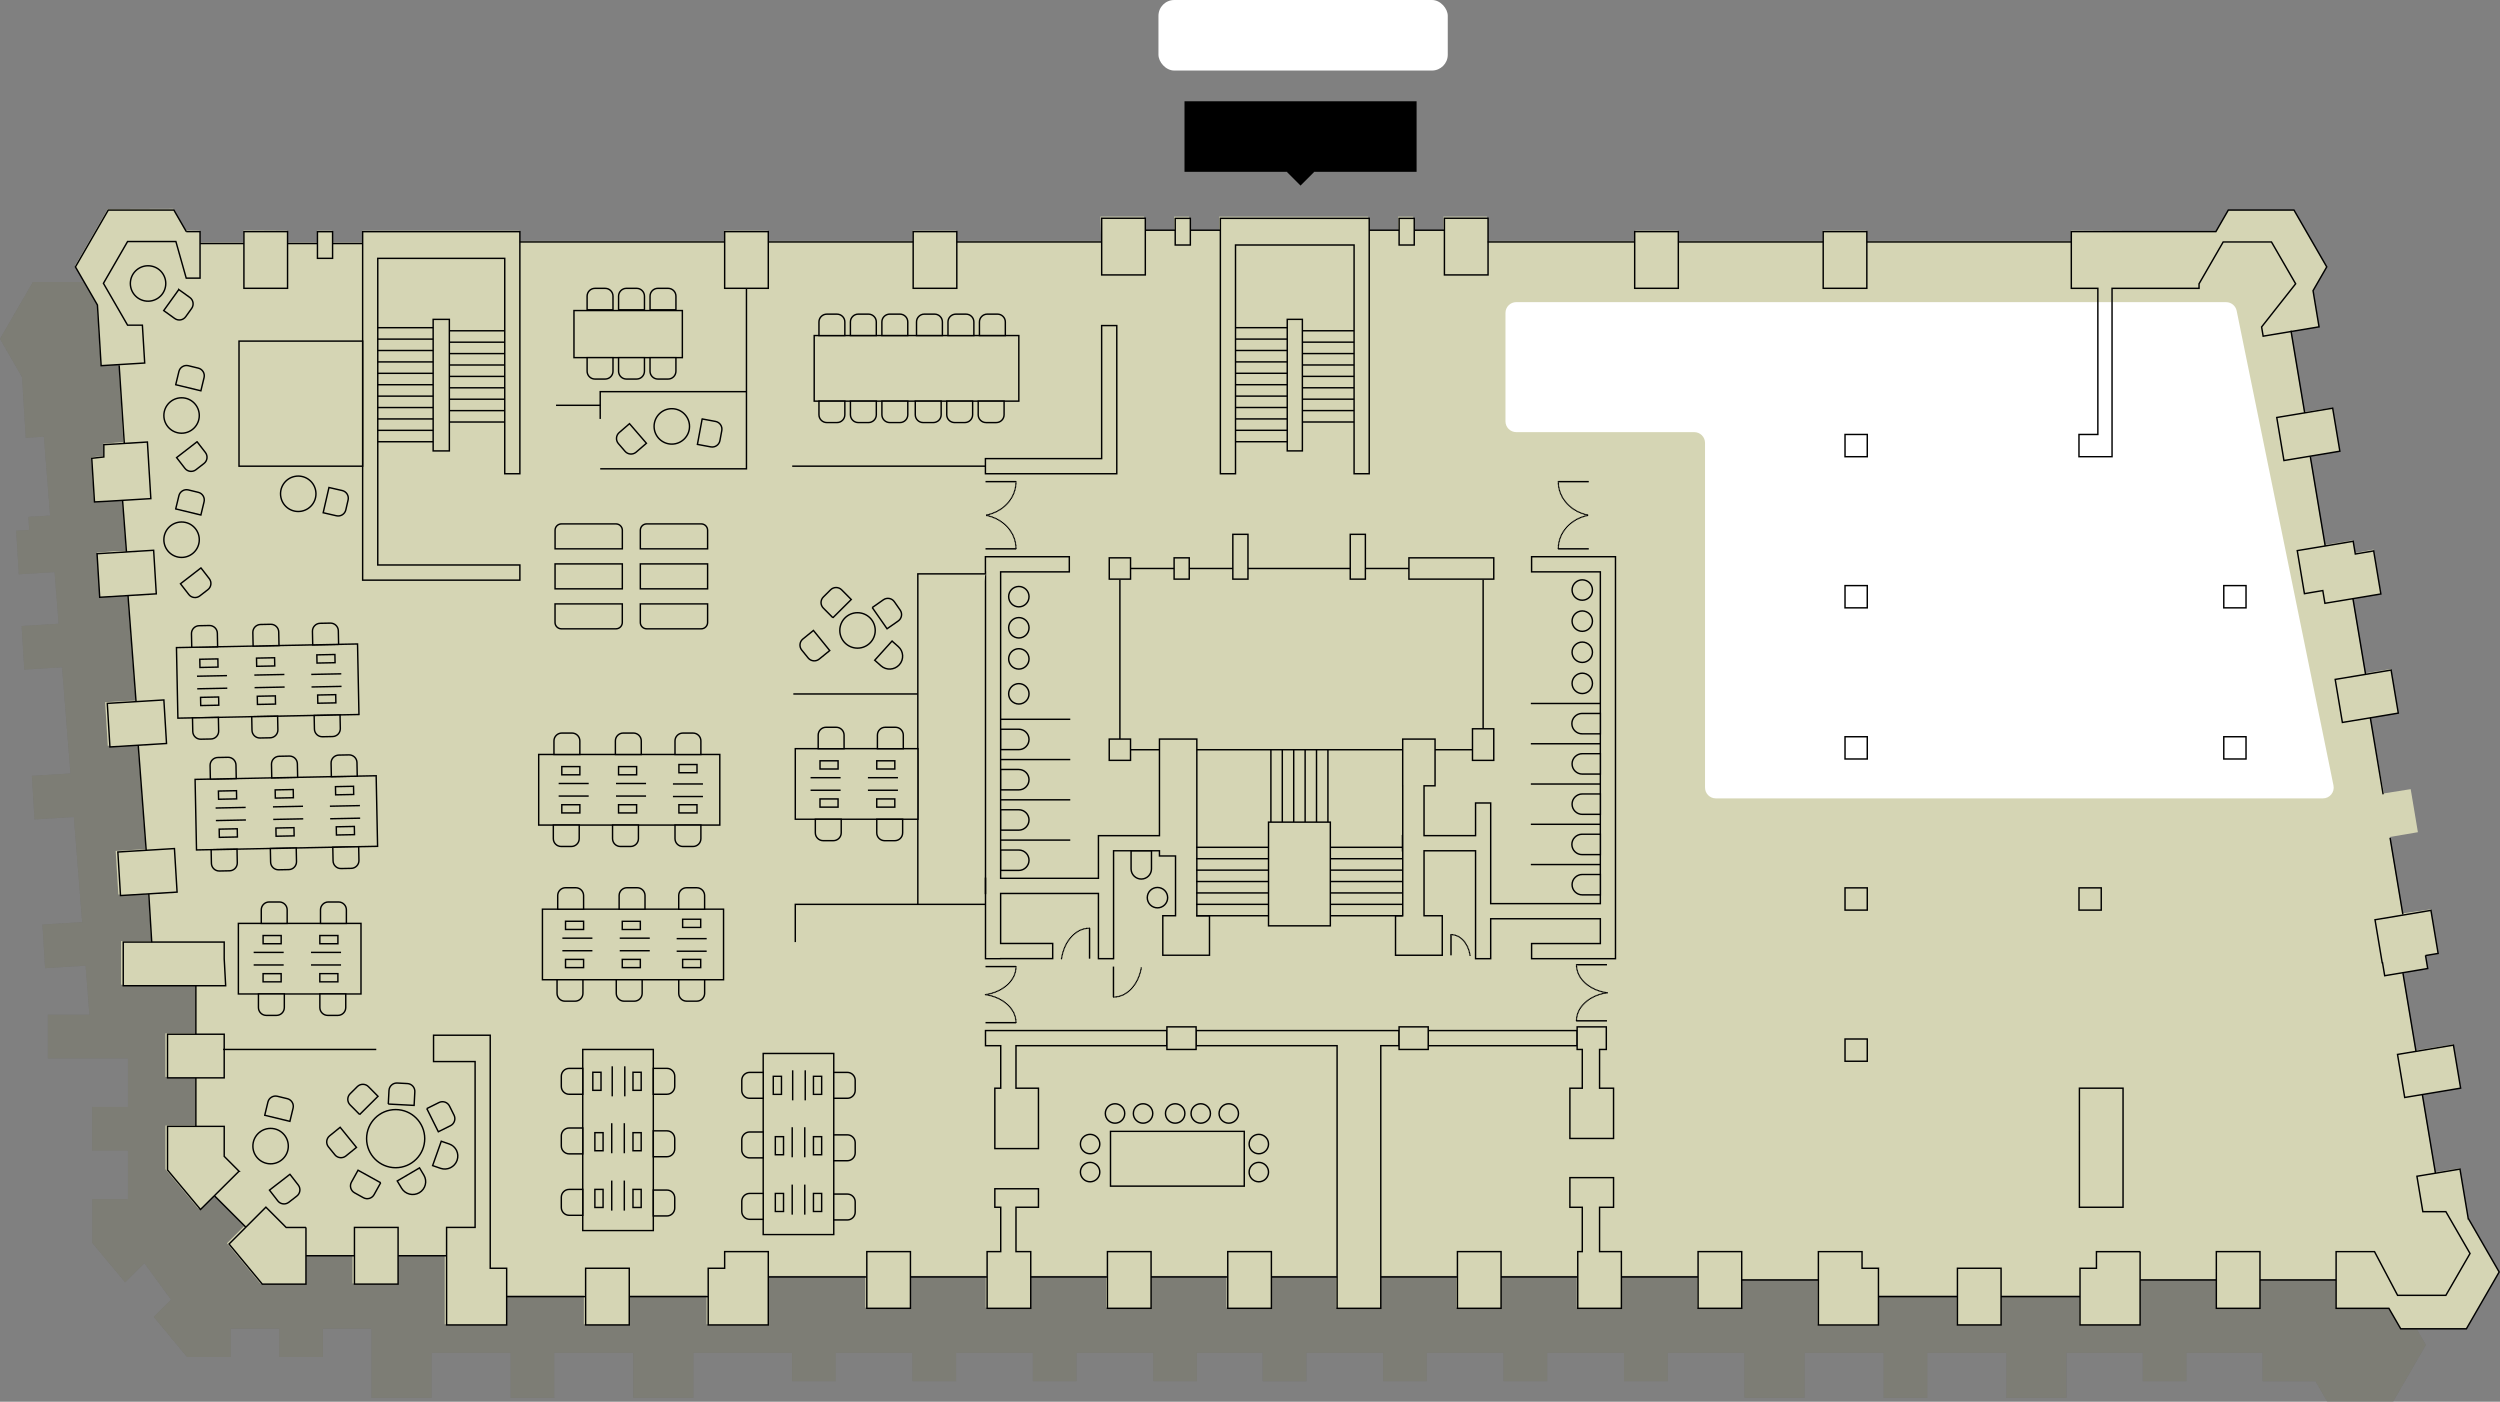 <?xml version="1.0" encoding="UTF-8"?>
<svg xmlns="http://www.w3.org/2000/svg" xmlns:xlink="http://www.w3.org/1999/xlink" id="Layer_2" data-name="Layer 2" viewBox="0 0 1329.74 745.59">
  <rect x="0" y="0" width="1329.74" height="745.59" fill="#808080" stroke="none"/>
  <defs>
    <style>
      .cls-1, .cls-2 {
        fill: none;
      }

      .cls-3, .cls-4 {
        isolation: isolate;
        opacity: .25;
      }

      .cls-5 {
        stroke-dasharray: 0 .77;
        stroke-linecap: round;
      }

      .cls-5, .cls-4, .cls-6, .cls-7 {
        fill: #d5d5b4;
      }

      .cls-5, .cls-6, .cls-2 {
        stroke: #000;
        stroke-miterlimit: 10;
        stroke-width: .77px;
      }

      .cls-8 {
        fill: #fff;
      }
    </style>
    <clipPath id="clippath">
      <rect id="SVGID" class="cls-1" x="629.2" y="53.87" width="124.27" height="45.65"></rect>
    </clipPath>
  </defs>
  <g id="furniture">
    <g>
      <rect class="cls-8" x="616.18" y="0" width="153.88" height="37.52" rx="8.42" ry="8.42"></rect>
      <g>
        <rect x="630.03" y="53.87" width="123.45" height="37.52"></rect>
        <rect x="686.58" y="86.22" width="10.35" height="10.35" transform="translate(267.23 -462.37) rotate(45)"></rect>
      </g>
      <g>
        <polygon class="cls-3" points="1273.81 686.76 1269.44 660.56 1269.77 617.54 1265.94 594.63 1265.54 594.7 1256.53 545.97 1257.81 545.76 1253.98 522.84 1252.29 523.12 1244.73 482.21 1247.1 481.81 1243.28 458.91 1240.5 459.37 1232.94 418.49 1236.6 417.88 1232.77 394.97 1228.72 395.64 1221.27 355.39 1227.32 354.39 1223.5 331.47 1217.05 332.55 1191.22 192.92 1198.52 180.26 1181.06 150.01 1146.12 150.01 1139.49 161.49 752.01 161.49 752.01 154.36 728.79 154.36 728.79 161.49 712.73 161.49 712.73 154.42 704.68 154.42 704.68 161.49 688.77 161.49 688.77 154.42 609.54 154.42 609.54 161.49 593.54 161.49 593.54 154.42 585.5 154.42 585.5 161.49 569.59 161.49 569.59 154.36 546.37 154.36 546.37 161.49 59.03 161.49 52.4 150.01 17.48 150.01 0 180.27 11.71 200.57 13.69 232.87 23.34 232.28 26.65 274.22 15.11 274.92 15.54 281.86 8.6 282.28 10.01 305.47 16.95 305.05 16.95 305.05 29.02 304.31 31.18 331.77 22.14 332.32 11.5 332.97 12.92 356.16 33.01 354.93 37.46 411.4 27.58 412.01 16.94 412.66 18.36 435.84 39.28 434.56 43.69 490.48 33.21 491.12 22.57 491.77 23.98 514.96 45.52 513.64 47.57 539.73 25.45 539.73 25.45 562.95 68.05 562.95 68.05 588.77 49.01 588.77 49.01 611.99 68.04 611.99 68.04 637.81 49.02 637.81 49.02 661.05 66.57 682.07 76.8 671.91 90.95 691.26 81.77 700.43 99.48 721.79 122.72 721.79 122.72 706.7 148.54 706.7 148.54 721.79 171.76 721.79 171.76 706.7 197.58 706.7 197.58 743.54 229.56 743.54 229.56 719.59 271.59 719.59 271.59 743.54 294.82 743.54 294.82 719.59 336.85 719.59 336.85 743.54 368.83 743.54 368.83 719.59 421.28 719.59 421.28 734.67 444.5 734.67 444.5 719.59 485.32 719.59 485.32 734.67 508.55 734.67 508.55 719.59 549.37 719.59 549.37 734.67 572.6 734.67 572.6 719.59 613.42 719.59 613.42 734.67 636.64 734.67 636.64 719.59 671.63 719.59 671.63 734.68 694.86 734.68 694.86 719.59 735.68 719.59 735.68 734.67 758.9 734.67 758.9 719.59 799.73 719.59 799.73 734.67 822.95 734.67 822.95 719.59 863.83 719.59 863.83 734.67 887.05 734.67 887.05 719.59 927.87 719.59 927.87 743.54 959.85 743.54 959.85 719.59 1001.89 719.59 1001.89 743.54 1025.11 743.54 1025.11 719.59 1067.17 719.59 1067.17 743.54 1099.15 743.54 1099.15 719.59 1139.75 719.59 1139.75 734.67 1162.97 734.67 1162.97 719.59 1203.51 719.59 1203.51 734.68 1231.6 734.68 1237.91 745.59 1272.86 745.59 1290.31 715.35 1273.81 686.76"></polygon>
        <g>
          <polygon class="cls-4" points="1273.81 686.76 1269.44 660.56 1269.77 617.54 1265.94 594.63 1265.54 594.7 1256.53 545.97 1257.81 545.76 1253.98 522.84 1252.29 523.12 1244.73 482.21 1247.1 481.81 1243.28 458.91 1240.5 459.37 1232.94 418.49 1236.6 417.88 1232.77 394.97 1228.72 395.64 1221.27 355.39 1227.32 354.39 1223.5 331.47 1217.05 332.55 1191.22 192.92 1198.52 180.26 1181.06 150.01 1146.12 150.01 1139.49 161.49 752.01 161.49 752.01 154.36 728.79 154.36 728.79 161.49 712.73 161.49 712.73 154.42 704.68 154.42 704.68 161.49 688.77 161.49 688.77 154.42 609.54 154.42 609.54 161.49 593.54 161.49 593.54 154.42 585.5 154.42 585.5 161.49 569.59 161.49 569.59 154.36 546.37 154.36 546.37 161.49 59.03 161.49 52.4 150.01 17.48 150.01 0 180.27 11.71 200.57 13.69 232.87 23.34 232.28 26.65 274.22 15.11 274.92 15.54 281.86 8.6 282.28 10.01 305.47 16.95 305.05 16.95 305.05 29.02 304.31 31.18 331.77 22.14 332.32 11.5 332.97 12.92 356.16 33.01 354.93 37.46 411.4 27.58 412.01 16.94 412.66 18.36 435.84 39.28 434.56 43.69 490.48 33.21 491.12 22.57 491.77 23.98 514.96 45.52 513.64 47.57 539.73 25.45 539.73 25.45 562.95 68.05 562.95 68.05 588.77 49.01 588.77 49.01 611.99 68.04 611.99 68.04 637.81 49.02 637.81 49.02 661.05 66.57 682.07 76.8 671.91 90.95 691.26 81.77 700.43 99.48 721.79 122.72 721.79 122.72 706.7 148.54 706.7 148.54 721.79 171.76 721.79 171.76 706.7 197.58 706.7 197.58 743.54 229.56 743.54 229.56 719.59 271.59 719.59 271.59 743.54 294.82 743.54 294.82 719.59 336.85 719.59 336.85 743.54 368.83 743.54 368.83 719.59 421.28 719.59 421.28 734.67 444.5 734.67 444.5 719.59 485.32 719.59 485.32 734.67 508.55 734.67 508.55 719.59 549.37 719.59 549.37 734.67 572.6 734.67 572.6 719.59 613.42 719.59 613.42 734.67 636.64 734.67 636.64 719.59 671.63 719.59 671.63 734.68 694.86 734.68 694.86 719.59 735.68 719.59 735.68 734.67 758.9 734.67 758.9 719.59 799.73 719.59 799.73 734.67 822.95 734.67 822.95 719.59 863.83 719.59 863.83 734.67 887.05 734.67 887.05 719.59 927.87 719.59 927.87 743.54 959.85 743.54 959.85 719.59 1001.89 719.59 1001.89 743.54 1025.11 743.54 1025.11 719.59 1067.17 719.59 1067.17 743.54 1099.15 743.54 1099.15 719.59 1139.75 719.59 1139.75 734.67 1162.97 734.67 1162.97 719.59 1203.51 719.59 1203.51 734.68 1231.6 734.68 1237.91 745.59 1272.86 745.59 1290.31 715.35 1273.81 686.76"></polygon>
          <g>
            <polygon class="cls-7" points="1312.78 647.6 1308.4 621.4 1295.15 623.48 1288.21 581.85 1308.73 578.38 1304.9 555.47 1304.5 555.53 1284.81 558.74 1277.86 517.12 1291.03 514.62 1289.87 507.71 1296.77 506.59 1292.94 483.67 1277.81 485.83 1271.03 445.19 1286.07 442.65 1282.24 419.75 1267.99 422 1260.43 381.12 1275.56 378.72 1271.73 355.81 1257.97 358.1 1251.26 317.88 1266.29 315.23 1262.46 292.3 1252.52 294.14 1251.38 287.38 1236.51 289.85 1228.59 242.39 1244.29 239.52 1240.36 216.85 1225.6 219.11 1218.47 176.36 1233.49 173.86 1230.78 156.99 1230.3 154.61 1237.59 141.96 1220.15 111.73 1185.24 111.73 1178.62 123.2 1101.47 122.66 1101.61 128.16 992.7 128.16 992.7 122.67 969.49 122.67 969.49 128.16 892.43 128.16 892.43 122.67 869.81 122.67 869.22 128.16 790.97 128.16 790.97 115.2 767.75 115.2 767.75 122.32 751.69 122.32 751.69 115.26 743.64 115.26 743.64 122.32 727.73 122.32 727.73 115.26 648.5 115.26 648.5 122.32 632.5 122.32 632.5 115.26 624.46 115.26 624.46 122.32 608.55 122.32 608.55 115.2 585.33 115.2 585.72 128.16 508.66 128.16 508.65 122.67 485.45 122.67 485.45 128.16 409.08 128.16 408.39 122.67 385.18 122.67 385.18 128.16 276.27 128.16 276.26 122.68 192.62 122.68 192.61 129.01 176.64 129.01 176.64 122.69 168.59 122.69 168.66 129.01 152.69 129.01 152.69 122.67 129.48 122.54 129.48 129.01 106.15 129.01 106.15 122.66 98.77 122.55 92.15 111.07 57.33 111.19 39.87 141.43 51.57 161.7 53.53 193.78 63.11 193.23 65.61 235.06 54.97 235.99 54.97 242.53 48.54 243.24 50 266.44 55.91 265.88 64.93 265.58 67.01 293.03 61.11 293.16 51.55 293.97 53.15 317.12 67.82 316.23 72.1 372.66 66.55 372.85 55.91 373.49 57.32 396.68 73.26 395.84 77.5 451.72 72.17 451.96 61.53 452.61 62.94 475.8 78.88 474.89 80.45 500.56 64.41 500.56 64.41 523.79 103.91 523.79 103.91 549.61 87.97 549.61 87.97 572.83 103.91 572.83 103.91 598.65 87.98 598.65 87.98 621.88 105.53 642.91 113.88 635.57 129.91 652.09 120.74 661.27 138.44 682.63 161.68 682.63 161.68 667.54 187.5 667.54 187.5 682.63 210.72 682.63 210.72 667.54 236.54 667.54 236.54 704.38 268.52 704.38 268.52 689.12 310.56 689.12 310.56 704.38 333.78 704.38 333.78 689.12 375.81 689.12 375.81 704.38 407.79 704.38 407.79 678.68 460.24 678.68 460.24 695.51 483.46 695.51 483.99 678.68 524.29 678.68 524.29 695.51 547.51 695.51 547.51 678.68 588.33 678.68 588.33 695.51 611.56 695.51 611.56 678.68 652.38 678.68 652.38 695.51 675.61 695.51 675.61 678.68 710.59 678.68 710.59 695.52 733.82 695.52 733.82 678.68 774.64 678.68 774.64 695.51 797.86 695.51 797.86 678.68 838.69 678.68 838.69 695.51 861.91 695.51 861.91 678.68 902.79 678.68 902.79 695.51 926.01 695.51 926.01 680.42 966.83 680.42 966.83 704.38 998.81 704.38 998.81 689.13 1040.85 689.13 1040.85 704.38 1064.08 704.38 1064.08 689.12 1106.13 689.12 1106.13 704.38 1138.11 704.38 1138.11 680.42 1178.71 680.42 1178.71 695.51 1201.93 695.51 1201.93 680.42 1242.47 680.42 1242.47 695.52 1270.56 695.52 1276.87 706.43 1311.82 706.43 1329.27 676.19 1312.78 647.6"></polygon>
            <path class="cls-8" d="M806.51,160.72h377.54c2.73,0,5.07,1.92,5.62,4.59l51.5,252.47c.73,3.56-1.99,6.88-5.62,6.88h-322.91c-3.17,0-5.74-2.57-5.74-5.74v-183.33c0-3.17-2.57-5.74-5.74-5.74h-94.66c-3.17,0-5.74-2.57-5.74-5.74v-57.67c0-3.17,2.57-5.74,5.74-5.74h0"></path>
            <path class="cls-7" d="M93.42,153.11h81.94c5.26,0,9.53,4.27,9.53,9.53v147.07c0,5.26,4.27,9.53,9.53,9.53h81.49c5.26,0,9.53-4.27,9.53-9.53v-150.18c0-5.26,4.27-9.53,9.53-9.53h274.93c5.26,0,9.53,4.27,9.53,9.53v62.02c0,5.26-4.27,9.53-9.53,9.53h-51.45c-5.26,0-9.53,4.27-9.53,9.53v314.31c0,5.26,4.27,9.53,9.53,9.53h172.28c5.26,0,9.53,4.27,9.53,9.53v77.6c0,5.26-4.27,9.53-9.53,9.53h-402.77c-5.26,0-9.53-4.27-9.53-9.53h0c0-5.26-4.27-9.53-9.53-9.53h-92.52c-2.26,0-4.44-.8-6.16-2.26l-37.1-31.42c-2.14-1.81-3.37-4.47-3.37-7.27v-109.11c0-4.84-3.63-8.91-8.44-9.47l-5.37-.62c-4.54-.52-8.06-4.19-8.41-8.74l-23.61-309.81c-.42-5.53,3.95-10.26,9.5-10.26Z"></path>
            <rect id="Rectangle_44" data-name="Rectangle 44" class="cls-6" x="585.98" y="116.08" width="23.21" height="30.15"></rect>
            <rect id="Rectangle_45" data-name="Rectangle 45" class="cls-6" x="485.71" y="123.2" width="23.21" height="30.15"></rect>
            <rect id="Rectangle_46" data-name="Rectangle 46" class="cls-6" x="385.44" y="123.2" width="23.21" height="30.15"></rect>
            <rect id="Rectangle_47" data-name="Rectangle 47" class="cls-6" x="129.74" y="123.2" width="23.21" height="30.15"></rect>
            <rect id="Rectangle_48" data-name="Rectangle 48" class="cls-6" x="768.28" y="116.08" width="23.21" height="30.15"></rect>
            <line id="Line_67" data-name="Line 67" class="cls-6" x1="625.16" y1="122.45" x2="609.19" y2="122.45"></line>
            <line id="Line_68" data-name="Line 68" class="cls-6" x1="649.11" y1="122.45" x2="633.14" y2="122.45"></line>
            <rect id="Rectangle_49" data-name="Rectangle 49" class="cls-6" x="625.09" y="116.14" width="8.05" height="14.18"></rect>
            <path id="Path_168" data-name="Path 168" class="cls-6" d="M728.28,116.14v135.84h-8.05v-121.66h-63.07v121.66h-8.05V116.14h79.16Z"></path>
            <path id="Path_169" data-name="Path 169" class="cls-6" d="M276.52,123.22v128.76h-8.05v-114.56h-67.54v163.09h75.59v8.07h-83.63V123.22h83.63Z"></path>
            <path id="Path_170" data-name="Path 170" class="cls-6" d="M594.01,173.18v78.8h-69.87v-8.05h61.82v-70.76h8.05Z"></path>
            <path id="Path_171" data-name="Path 171" class="cls-6" d="M643.32,487.08v21.01h-24.83v-21.01h6.77v-31.79h-8.55v-2.77h-24.41v57.4h-8.05v-34.7h-52.02v26.6h27.69v8.05h-27.69v.06h-8.05v-205.76h-.04v-8.05h44.62v8.05h-36.53v163h52.02v-22.69h32.46v-51.37h19.88v93.97h6.74Z"></path>
            <rect id="Rectangle_50" data-name="Rectangle 50" class="cls-6" x="745.97" y="444.48" width=".15" height="8.05"></rect>
            <rect id="Rectangle_51" data-name="Rectangle 51" class="cls-6" x="524.17" y="467.17" width=".02" height="8.05"></rect>
            <rect id="Rectangle_52" data-name="Rectangle 52" class="cls-6" x="590.01" y="296.71" width="11.32" height="11.32"></rect>
            <rect id="Rectangle_53" data-name="Rectangle 53" class="cls-6" x="590" y="393.11" width="11.32" height="11.32"></rect>
            <rect id="Rectangle_54" data-name="Rectangle 54" class="cls-6" x="624.5" y="296.71" width="8.05" height="11.32"></rect>
            <polygon class="cls-6" points="529.15 632.3 552.35 632.3 552.35 642.13 540.4 642.13 540.4 665.73 548.25 665.73 548.25 695.89 525.04 695.89 525.04 665.73 532.28 665.73 532.28 642.13 529.15 642.13 529.15 632.3"></polygon>
            <polygon class="cls-6" points="540.4 556.2 540.4 578.81 552.35 578.81 552.35 610.93 529.15 610.93 529.15 578.81 532.28 578.81 532.28 556.2 524.18 556.2 524.18 548.15 620.67 548.15 620.67 556.2 540.4 556.2"></polygon>
            <polygon class="cls-6" points="744.16 548.16 744.16 556.2 734.43 556.2 734.43 695.89 711.19 695.89 711.19 556.2 636.2 556.2 636.2 548.16 744.16 548.16"></polygon>
            <rect id="Rectangle_56" data-name="Rectangle 56" class="cls-6" x="759.67" y="548.16" width="79.2" height="8.05"></rect>
            <line id="Line_69" data-name="Line 69" class="cls-6" x1="744.26" y1="122.45" x2="728.28" y2="122.45"></line>
            <line id="Line_70" data-name="Line 70" class="cls-6" x1="768.21" y1="122.45" x2="752.23" y2="122.45"></line>
            <rect id="Rectangle_58" data-name="Rectangle 58" class="cls-6" x="744.18" y="116.14" width="8.05" height="14.18"></rect>
            <rect id="Rectangle_59" data-name="Rectangle 59" class="cls-6" x="684.68" y="169.86" width="8.05" height="69.97"></rect>
            <line id="Line_71" data-name="Line 71" class="cls-6" x1="684.68" y1="174.29" x2="657.17" y2="174.29"></line>
            <line id="Line_72" data-name="Line 72" class="cls-6" x1="684.68" y1="180.36" x2="657.17" y2="180.36"></line>
            <line id="Line_73" data-name="Line 73" class="cls-6" x1="684.68" y1="186.42" x2="657.17" y2="186.42"></line>
            <line id="Line_74" data-name="Line 74" class="cls-6" x1="684.68" y1="192.49" x2="657.17" y2="192.49"></line>
            <line id="Line_75" data-name="Line 75" class="cls-6" x1="684.68" y1="198.55" x2="657.17" y2="198.55"></line>
            <line id="Line_76" data-name="Line 76" class="cls-6" x1="684.68" y1="204.62" x2="657.17" y2="204.62"></line>
            <line id="Line_77" data-name="Line 77" class="cls-6" x1="684.68" y1="210.69" x2="657.17" y2="210.69"></line>
            <line id="Line_78" data-name="Line 78" class="cls-6" x1="684.68" y1="216.75" x2="657.17" y2="216.75"></line>
            <line id="Line_79" data-name="Line 79" class="cls-6" x1="684.68" y1="222.82" x2="657.17" y2="222.82"></line>
            <line id="Line_80" data-name="Line 80" class="cls-6" x1="684.68" y1="228.88" x2="657.17" y2="228.88"></line>
            <line id="Line_81" data-name="Line 81" class="cls-6" x1="684.68" y1="234.95" x2="657.17" y2="234.95"></line>
            <line id="Line_82" data-name="Line 82" class="cls-6" x1="720.23" y1="175.93" x2="692.73" y2="175.93"></line>
            <line id="Line_83" data-name="Line 83" class="cls-6" x1="720.23" y1="181.99" x2="692.73" y2="181.99"></line>
            <line id="Line_84" data-name="Line 84" class="cls-6" x1="720.23" y1="188.06" x2="692.73" y2="188.06"></line>
            <line id="Line_85" data-name="Line 85" class="cls-6" x1="720.23" y1="194.13" x2="692.73" y2="194.13"></line>
            <line id="Line_86" data-name="Line 86" class="cls-6" x1="720.23" y1="200.19" x2="692.73" y2="200.19"></line>
            <line id="Line_87" data-name="Line 87" class="cls-6" x1="720.23" y1="206.26" x2="692.73" y2="206.26"></line>
            <line id="Line_88" data-name="Line 88" class="cls-6" x1="720.23" y1="212.32" x2="692.73" y2="212.32"></line>
            <line id="Line_89" data-name="Line 89" class="cls-6" x1="720.23" y1="218.39" x2="692.73" y2="218.39"></line>
            <line id="Line_90" data-name="Line 90" class="cls-6" x1="720.23" y1="224.46" x2="692.73" y2="224.46"></line>
            <line id="Line_91" data-name="Line 91" class="cls-6" x1="508.92" y1="128.69" x2="585.98" y2="128.69"></line>
            <line id="Line_92" data-name="Line 92" class="cls-6" x1="408.65" y1="128.69" x2="485.71" y2="128.69"></line>
            <line id="Line_93" data-name="Line 93" class="cls-6" x1="276.53" y1="128.69" x2="385.44" y2="128.69"></line>
            <rect id="Rectangle_60" data-name="Rectangle 60" class="cls-6" x="869.48" y="123.2" width="23.21" height="30.15"></rect>
            <polygon class="cls-6" points="858.24 605.54 835.02 605.54 835.02 578.81 841.61 578.81 841.61 558.2 838.87 558.2 838.87 546.19 854.39 546.19 854.39 558.2 850.8 558.2 850.8 578.81 858.24 578.81 858.24 605.54"></polygon>
            <polygon class="cls-6" points="862.41 665.73 862.41 695.89 839.2 695.89 839.2 665.73 841.61 665.73 841.61 642.15 835.02 642.15 835.02 626.38 858.24 626.38 858.24 642.15 850.8 642.15 850.8 665.73 862.41 665.73"></polygon>
            <rect id="Rectangle_62" data-name="Rectangle 62" class="cls-6" x="744.16" y="546.18" width="15.5" height="12.02"></rect>
            <rect id="Rectangle_63" data-name="Rectangle 63" class="cls-6" x="620.68" y="546.18" width="15.52" height="12.02"></rect>
            <rect id="Rectangle_64" data-name="Rectangle 64" class="cls-6" x="969.75" y="123.2" width="23.21" height="30.15"></rect>
            <line id="Line_94" data-name="Line 94" class="cls-6" x1="869.48" y1="128.69" x2="791.32" y2="128.69"></line>
            <line id="Line_95" data-name="Line 95" class="cls-6" x1="969.75" y1="128.69" x2="892.69" y2="128.69"></line>
            <line id="Line_96" data-name="Line 96" class="cls-6" x1="1101.87" y1="128.69" x2="992.96" y2="128.69"></line>
            <rect id="Rectangle_65" data-name="Rectangle 65" class="cls-6" x="1212.7" y="219.49" width="30.15" height="23.21" transform="translate(-21.29 205.31) rotate(-9.48)"></rect>
            <line id="Line_97" data-name="Line 97" class="cls-6" x1="1225.86" y1="219.64" x2="1218.56" y2="175.88"></line>
            <path id="Path_178" data-name="Path 178" class="cls-6" d="M1266.37,315.93l-29.75,4.96-1.13-6.77-9.77,1.65-3.82-22.9,29.75-4.96,1.13,6.77,9.77-1.65,3.82,22.9Z"></path>
            <line id="Line_98" data-name="Line 98" class="cls-6" x1="1236.77" y1="290.39" x2="1228.85" y2="242.92"></line>
            <line id="Line_99" data-name="Line 99" class="cls-6" x1="1258.31" y1="359.05" x2="1251.52" y2="318.41"></line>
            <rect id="Rectangle_66" data-name="Rectangle 66" class="cls-6" x="1243.78" y="358.8" width="30.15" height="23.21" transform="translate(-43.81 212.33) rotate(-9.48)"></rect>
            <line id="Line_100" data-name="Line 100" class="cls-6" x1="1267.57" y1="422.49" x2="1260.78" y2="381.85"></line>
            <rect id="Rectangle_67" data-name="Rectangle 67" class="cls-6" x="1276.92" y="558.28" width="30.15" height="23.21" transform="translate(-76.2 220.51) rotate(-9.48)"></rect>
            <path id="Path_179" data-name="Path 179" class="cls-6" d="M1290.13,508.24l1.16,6.91-22.88,3.83-1.16-6.91-.17.02-3.82-22.88,29.75-4.98,3.82,22.9-6.7,1.12Z"></path>
            <line id="Line_101" data-name="Line 101" class="cls-6" x1="1278.07" y1="486.36" x2="1271.29" y2="445.72"></line>
            <line id="Line_102" data-name="Line 102" class="cls-6" x1="1285.07" y1="559.28" x2="1278.13" y2="517.65"></line>
            <line id="Line_103" data-name="Line 103" class="cls-6" x1="1295.41" y1="624.01" x2="1288.47" y2="582.39"></line>
            <line id="Line_104" data-name="Line 104" class="cls-6" x1="168.92" y1="129.54" x2="152.95" y2="129.54"></line>
            <line id="Line_105" data-name="Line 105" class="cls-6" x1="192.87" y1="129.54" x2="176.9" y2="129.54"></line>
            <rect id="Rectangle_68" data-name="Rectangle 68" class="cls-6" x="168.85" y="123.23" width="8.05" height="14.18"></rect>
            <line id="Line_106" data-name="Line 106" class="cls-6" x1="129.74" y1="129.54" x2="106.41" y2="129.54"></line>
            <rect id="Rectangle_78" data-name="Rectangle 78" class="cls-6" x="981.36" y="552.64" width="11.83" height="11.83"></rect>
            <rect id="Rectangle_79" data-name="Rectangle 79" class="cls-6" x="981.36" y="472.25" width="11.83" height="11.83"></rect>
            <rect id="Rectangle_80" data-name="Rectangle 80" class="cls-2" x="981.36" y="391.87" width="11.83" height="11.83"></rect>
            <rect id="Rectangle_81" data-name="Rectangle 81" class="cls-6" x="1105.81" y="472.25" width="11.83" height="11.83"></rect>
            <rect id="Rectangle_83" data-name="Rectangle 83" class="cls-2" x="1182.82" y="391.87" width="11.83" height="11.83"></rect>
            <rect id="Rectangle_84" data-name="Rectangle 84" class="cls-2" x="1182.82" y="311.48" width="11.83" height="11.83"></rect>
            <rect id="Rectangle_85" data-name="Rectangle 85" class="cls-2" x="981.36" y="311.48" width="11.83" height="11.83"></rect>
            <rect id="Rectangle_86" data-name="Rectangle 86" class="cls-2" x="981.36" y="231.09" width="11.83" height="11.83"></rect>
            <line id="Line_107" data-name="Line 107" class="cls-6" x1="624.5" y1="302.37" x2="601.33" y2="302.37"></line>
            <rect id="Rectangle_87" data-name="Rectangle 87" class="cls-6" x="655.74" y="284.21" width="8.05" height="23.83"></rect>
            <line id="Line_108" data-name="Line 108" class="cls-6" x1="655.73" y1="302.37" x2="632.55" y2="302.37"></line>
            <line id="Line_109" data-name="Line 109" class="cls-6" x1="636.58" y1="398.78" x2="746.1" y2="398.78"></line>
            <rect id="Rectangle_88" data-name="Rectangle 88" class="cls-6" x="718.19" y="284.21" width="8.05" height="23.83"></rect>
            <line id="Line_110" data-name="Line 110" class="cls-6" x1="718.18" y1="302.37" x2="663.78" y2="302.37"></line>
            <rect id="Rectangle_89" data-name="Rectangle 89" class="cls-6" x="783.21" y="387.64" width="11.32" height="16.8"></rect>
            <line id="Line_111" data-name="Line 111" class="cls-6" x1="788.87" y1="387.64" x2="788.87" y2="308.4"></line>
            <line id="Line_112" data-name="Line 112" class="cls-6" x1="595.67" y1="393.11" x2="595.67" y2="308.4"></line>
            <rect id="Rectangle_90" data-name="Rectangle 90" class="cls-6" x="749.4" y="296.71" width="45.13" height="11.32"></rect>
            <line id="Line_113" data-name="Line 113" class="cls-6" x1="749.4" y1="302.37" x2="726.23" y2="302.37"></line>
            <path id="Path_180" data-name="Path 180" class="cls-6" d="M859.27,296.12v213.8h-44.62v-8.05h36.57v-13.19h-58.33v21.24h-8.05v-57.4h-27.4v34.56h9.69v21.01h-24.86v-21.01h3.84v-69.12h-.02v-24.85h17.21v24.85h-5.86v26.51h27.4v-17.37h8.05v53.53h58.33v-176.47h-36.57v-8.05h44.62Z"></path>
            <line id="Line_114" data-name="Line 114" class="cls-6" x1="763.31" y1="398.78" x2="783.21" y2="398.78"></line>
            <line id="Line_115" data-name="Line 115" class="cls-6" x1="616.7" y1="398.78" x2="601.33" y2="398.78"></line>
            <rect id="Rectangle_91" data-name="Rectangle 91" class="cls-6" x="461.05" y="665.73" width="23.21" height="30.15"></rect>
            <line id="Line_116" data-name="Line 116" class="cls-6" x1="408.65" y1="679.21" x2="461.05" y2="679.21"></line>
            <line id="Line_117" data-name="Line 117" class="cls-6" x1="484.25" y1="679.21" x2="525" y2="679.21"></line>
            <rect id="Rectangle_93" data-name="Rectangle 93" class="cls-6" x="589.04" y="665.73" width="23.21" height="30.15"></rect>
            <line id="Line_118" data-name="Line 118" class="cls-6" x1="548.25" y1="679.21" x2="589" y2="679.21"></line>
            <rect id="Rectangle_94" data-name="Rectangle 94" class="cls-6" x="653.04" y="665.73" width="23.21" height="30.15"></rect>
            <line id="Line_119" data-name="Line 119" class="cls-6" x1="612.25" y1="679.21" x2="653" y2="679.21"></line>
            <rect id="Rectangle_95" data-name="Rectangle 95" class="cls-6" x="775.2" y="665.73" width="23.21" height="30.15"></rect>
            <line id="Line_120" data-name="Line 120" class="cls-6" x1="734.52" y1="679.21" x2="775.26" y2="679.21"></line>
            <line id="Line_121" data-name="Line 121" class="cls-6" x1="798.36" y1="679.21" x2="839.1" y2="679.21"></line>
            <path id="Path_181" data-name="Path 181" class="cls-6" d="M1041.15,685.23v-10.65h23.21v30.15h-23.21v-19.5"></path>
            <rect id="Rectangle_97" data-name="Rectangle 97" class="cls-6" x="903.2" y="665.73" width="23.21" height="30.15"></rect>
            <line id="Line_122" data-name="Line 122" class="cls-6" x1="862.41" y1="679.21" x2="903.15" y2="679.21"></line>
            <line id="Line_123" data-name="Line 123" class="cls-6" x1="999.15" y1="689.66" x2="1041.15" y2="689.66"></line>
            <path id="Path_182" data-name="Path 182" class="cls-6" d="M1178.86,676.38v-10.65h23.21v30.16h-23.21v-19.5"></path>
            <line id="Line_124" data-name="Line 124" class="cls-6" x1="1064.36" y1="689.66" x2="1106.35" y2="689.66"></line>
            <path id="Path_183" data-name="Path 183" class="cls-6" d="M999.14,674.59v30.15h-31.95v-39h23.22v8.84h8.73Z"></path>
            <line id="Line_125" data-name="Line 125" class="cls-6" x1="926.41" y1="680.81" x2="967.15" y2="680.81"></line>
            <path id="Path_184" data-name="Path 184" class="cls-6" d="M1138.31,665.74v38.99h-31.96v-30.14h8.74v-8.84h23.22Z"></path>
            <line id="Line_126" data-name="Line 126" class="cls-6" x1="676.25" y1="679.21" x2="711.2" y2="679.21"></line>
            <line id="Line_127" data-name="Line 127" class="cls-6" x1="1179.09" y1="680.81" x2="1138.35" y2="680.81"></line>
            <line id="Line_128" data-name="Line 128" class="cls-6" x1="1242.81" y1="680.81" x2="1202.06" y2="680.81"></line>
            <path id="Path_185" data-name="Path 185" class="cls-6" d="M334.7,685.23v-10.65h-23.21v30.15h23.21v-19.5"></path>
            <line id="Line_129" data-name="Line 129" class="cls-6" x1="376.69" y1="689.66" x2="334.7" y2="689.66"></line>
            <line id="Line_130" data-name="Line 130" class="cls-6" x1="311.49" y1="689.66" x2="269.5" y2="689.66"></line>
            <polygon class="cls-6" points="385.44 665.73 385.44 674.58 376.69 674.58 376.69 704.73 385.44 704.73 385.44 704.73 408.65 704.73 408.65 665.73 385.44 665.73"></polygon>
            <polygon class="cls-6" points="260.75 674.58 260.75 652.85 260.75 564.64 260.75 564.64 260.75 550.63 260.75 550.63 252.7 550.63 230.6 550.63 230.6 564.64 250.1 564.64 252.7 564.64 252.7 652.85 237.54 652.85 237.54 704.73 260.75 704.73 269.49 704.73 269.49 674.58 260.75 674.58"></polygon>
            <polygon class="cls-6" points="120.03 524.31 65.55 524.31 65.55 501.09 119.25 501.09 119.25 509.92 120.03 524.31"></polygon>
            <path id="Path_188" data-name="Path 188" class="cls-6" d="M108.6,573.31h10.65v-23.21h-30.15v23.21h19.5"></path>
            <line id="Line_131" data-name="Line 131" class="cls-6" x1="104.18" y1="550.1" x2="104.18" y2="524.3"></line>
            <path id="Path_189" data-name="Path 189" class="cls-6" d="M73.31,452.53l-10.63.65,1.41,23.16,30.1-1.83-1.41-23.16-19.47,1.19"></path>
            <line id="Line_132" data-name="Line 132" class="cls-6" x1="79.14" y1="475.43" x2="80.71" y2="501.18"></line>
            <path id="Path_190" data-name="Path 190" class="cls-6" d="M67.69,373.48l-10.63.65,1.41,23.17,30.1-1.84-1.41-23.16-19.47,1.19"></path>
            <line id="Line_133" data-name="Line 133" class="cls-6" x1="73.52" y1="396.38" x2="77.76" y2="452.26"></line>
            <path id="Path_191" data-name="Path 191" class="cls-6" d="M62.25,293.87l-10.63.65,1.41,23.17,30.1-1.83-1.41-23.17-19.47,1.19"></path>
            <line id="Line_134" data-name="Line 134" class="cls-6" x1="68.08" y1="316.76" x2="72.36" y2="373.2"></line>
            <line id="Line_135" data-name="Line 135" class="cls-6" x1="65.19" y1="266.12" x2="67.27" y2="293.56"></line>
            <line id="Line_136" data-name="Line 136" class="cls-6" x1="63.37" y1="194.31" x2="66.13" y2="236.05"></line>
            <path id="Path_193" data-name="Path 193" class="cls-6" d="M79.05,245.74l-.65-10.63-23.17,1.41v6.54l-6.43.71,1.46,23.2,6.8-.35,23.17-1.41-1.19-19.47"></path>
            <path id="Path_194" data-name="Path 194" class="cls-6" d="M127.13,622.97l-20.48,20.36-17.54-21.01v-23.21h30.15v15.96l7.88,7.9Z"></path>
            <line id="Line_137" data-name="Line 137" class="cls-6" x1="104.18" y1="599.11" x2="104.18" y2="573.31"></line>
            <path id="Path_195" data-name="Path 195" class="cls-6" d="M188.53,672.36v10.65h23.21v-30.15h-23.21v19.5"></path>
            <line id="Line_138" data-name="Line 138" class="cls-6" x1="211.74" y1="667.93" x2="237.54" y2="667.93"></line>
            <line id="Line_139" data-name="Line 139" class="cls-6" x1="162.73" y1="667.93" x2="188.53" y2="667.93"></line>
            <line id="Line_140" data-name="Line 140" class="cls-6" x1="114.14" y1="636.11" x2="130.89" y2="652.85"></line>
            <path id="Path_196" data-name="Path 196" class="cls-6" d="M162.74,652.87v30.15h-23.22l-17.69-21.34,19.6-19.6,10.78,10.8h10.53Z"></path>
            <path id="Path_197" data-name="Path 197" class="cls-6" d="M1106.03,601.17v-22.37h23.21v63.34h-23.21v-40.96"></path>
            <rect id="Rectangle_102" data-name="Rectangle 102" class="cls-6" x="230.39" y="169.87" width="8.62" height="69.97"></rect>
            <line id="Line_141" data-name="Line 141" class="cls-6" x1="230.39" y1="174.3" x2="200.92" y2="174.3"></line>
            <line id="Line_142" data-name="Line 142" class="cls-6" x1="230.39" y1="180.37" x2="200.92" y2="180.37"></line>
            <line id="Line_143" data-name="Line 143" class="cls-6" x1="230.39" y1="186.43" x2="200.92" y2="186.43"></line>
            <line id="Line_144" data-name="Line 144" class="cls-6" x1="230.39" y1="192.5" x2="200.92" y2="192.5"></line>
            <line id="Line_145" data-name="Line 145" class="cls-6" x1="230.39" y1="198.57" x2="200.92" y2="198.57"></line>
            <line id="Line_146" data-name="Line 146" class="cls-6" x1="230.39" y1="204.63" x2="200.92" y2="204.63"></line>
            <line id="Line_147" data-name="Line 147" class="cls-6" x1="230.39" y1="210.7" x2="200.92" y2="210.7"></line>
            <line id="Line_148" data-name="Line 148" class="cls-6" x1="230.39" y1="216.77" x2="200.92" y2="216.77"></line>
            <line id="Line_149" data-name="Line 149" class="cls-6" x1="230.39" y1="222.83" x2="200.92" y2="222.83"></line>
            <line id="Line_150" data-name="Line 150" class="cls-6" x1="230.39" y1="228.9" x2="200.92" y2="228.9"></line>
            <line id="Line_151" data-name="Line 151" class="cls-6" x1="230.39" y1="234.96" x2="200.92" y2="234.96"></line>
            <line id="Line_152" data-name="Line 152" class="cls-6" x1="268.48" y1="175.94" x2="239.01" y2="175.94"></line>
            <line id="Line_153" data-name="Line 153" class="cls-6" x1="268.48" y1="182.01" x2="239.01" y2="182.01"></line>
            <line id="Line_154" data-name="Line 154" class="cls-6" x1="268.48" y1="188.07" x2="239.01" y2="188.07"></line>
            <line id="Line_155" data-name="Line 155" class="cls-6" x1="268.48" y1="194.14" x2="239.01" y2="194.14"></line>
            <line id="Line_156" data-name="Line 156" class="cls-6" x1="268.48" y1="200.21" x2="239.01" y2="200.21"></line>
            <line id="Line_157" data-name="Line 157" class="cls-6" x1="268.48" y1="206.27" x2="239.01" y2="206.27"></line>
            <line id="Line_158" data-name="Line 158" class="cls-6" x1="268.48" y1="212.34" x2="239.01" y2="212.34"></line>
            <line id="Line_159" data-name="Line 159" class="cls-6" x1="268.48" y1="218.41" x2="239.01" y2="218.41"></line>
            <line id="Line_160" data-name="Line 160" class="cls-6" x1="268.48" y1="224.47" x2="239.01" y2="224.47"></line>
            <rect id="Rectangle_103" data-name="Rectangle 103" class="cls-6" x="127.13" y="181.43" width="65.75" height="66.53"></rect>
            <line id="Line_161" data-name="Line 161" class="cls-6" x1="524.19" y1="543.95" x2="540.4" y2="543.95"></line>
            <path id="Path_202" data-name="Path 202" class="cls-5" d="M540.4,543.85c0-7.34-6.97-13.45-16.21-14.81"></path>
            <line id="Line_162" data-name="Line 162" class="cls-6" x1="524.19" y1="514.12" x2="540.4" y2="514.12"></line>
            <path id="Path_203" data-name="Path 203" class="cls-5" d="M540.4,514.23c0,7.34-6.97,13.45-16.21,14.81"></path>
            <line id="Line_163" data-name="Line 163" class="cls-6" x1="524.19" y1="291.92" x2="540.4" y2="291.92"></line>
            <path id="Path_204" data-name="Path 204" class="cls-5" d="M540.4,291.79c0-8.79-6.97-16.11-16.21-17.74"></path>
            <line id="Line_164" data-name="Line 164" class="cls-6" x1="524.19" y1="256.18" x2="540.4" y2="256.18"></line>
            <path id="Path_205" data-name="Path 205" class="cls-5" d="M540.4,256.31c0,8.79-6.97,16.12-16.21,17.74"></path>
            <line id="Line_167" data-name="Line 167" class="cls-6" x1="845.06" y1="256.18" x2="828.85" y2="256.18"></line>
            <path id="Path_208" data-name="Path 208" class="cls-5" d="M828.85,256.31c0,8.79,6.97,16.12,16.21,17.74"></path>
            <line id="Line_168" data-name="Line 168" class="cls-6" x1="845.06" y1="291.92" x2="828.85" y2="291.92"></line>
            <path id="Path_209" data-name="Path 209" class="cls-5" d="M828.85,291.79c0-8.79,6.97-16.11,16.21-17.74"></path>
            <line id="Line_169" data-name="Line 169" class="cls-6" x1="854.74" y1="513.13" x2="838.53" y2="513.13"></line>
            <path id="Path_210" data-name="Path 210" class="cls-5" d="M838.53,513.24c0,7.34,6.97,13.45,16.21,14.81"></path>
            <line id="Line_170" data-name="Line 170" class="cls-6" x1="854.74" y1="542.97" x2="838.53" y2="542.97"></line>
            <path id="Path_211" data-name="Path 211" class="cls-5" d="M838.53,542.86c0-7.34,6.97-13.45,16.21-14.81"></path>
            <line id="Line_173" data-name="Line 173" class="cls-6" x1="592.25" y1="514.12" x2="592.25" y2="530.33"></line>
            <path id="Path_214" data-name="Path 214" class="cls-5" d="M592.35,530.33c7.34,0,13.45-6.97,14.81-16.21"></path>
            <line id="Line_174" data-name="Line 174" class="cls-6" x1="579.53" y1="509.92" x2="579.53" y2="493.71"></line>
            <path id="Path_215" data-name="Path 215" class="cls-5" d="M579.43,493.71c-7.34,0-13.45,6.97-14.81,16.21"></path>
            <line id="Line_175" data-name="Line 175" class="cls-6" x1="771.78" y1="508.14" x2="771.78" y2="497.12"></line>
            <path id="Path_216" data-name="Path 216" class="cls-5" d="M771.85,497.13c4.98,0,9.14,4.74,10.06,11.01"></path>
            <line id="Line_176" data-name="Line 176" class="cls-6" x1="674.71" y1="450.68" x2="636.2" y2="450.68"></line>
            <line id="Line_177" data-name="Line 177" class="cls-6" x1="674.71" y1="456.75" x2="636.2" y2="456.75"></line>
            <line id="Line_178" data-name="Line 178" class="cls-6" x1="674.71" y1="462.82" x2="636.2" y2="462.82"></line>
            <line id="Line_179" data-name="Line 179" class="cls-6" x1="674.71" y1="468.88" x2="636.2" y2="468.88"></line>
            <line id="Line_180" data-name="Line 180" class="cls-6" x1="674.71" y1="474.95" x2="636.2" y2="474.95"></line>
            <line id="Line_181" data-name="Line 181" class="cls-6" x1="674.71" y1="481.02" x2="636.2" y2="481.02"></line>
            <line id="Line_182" data-name="Line 182" class="cls-6" x1="674.71" y1="487.08" x2="636.2" y2="487.08"></line>
            <line id="Line_183" data-name="Line 183" class="cls-6" x1="746.1" y1="450.68" x2="707.59" y2="450.68"></line>
            <line id="Line_184" data-name="Line 184" class="cls-6" x1="746.1" y1="456.75" x2="707.59" y2="456.75"></line>
            <line id="Line_185" data-name="Line 185" class="cls-6" x1="746.1" y1="462.82" x2="707.59" y2="462.82"></line>
            <line id="Line_186" data-name="Line 186" class="cls-6" x1="746.1" y1="468.88" x2="707.59" y2="468.88"></line>
            <line id="Line_187" data-name="Line 187" class="cls-6" x1="746.1" y1="474.95" x2="707.59" y2="474.95"></line>
            <line id="Line_188" data-name="Line 188" class="cls-6" x1="746.1" y1="481.02" x2="707.59" y2="481.02"></line>
            <line id="Line_189" data-name="Line 189" class="cls-6" x1="746.1" y1="487.08" x2="707.59" y2="487.08"></line>
            <line id="Line_190" data-name="Line 190" class="cls-6" x1="706.32" y1="437.29" x2="706.32" y2="398.78"></line>
            <line id="Line_191" data-name="Line 191" class="cls-6" x1="700.25" y1="437.29" x2="700.25" y2="398.78"></line>
            <line id="Line_192" data-name="Line 192" class="cls-6" x1="694.19" y1="437.29" x2="694.19" y2="398.78"></line>
            <line id="Line_193" data-name="Line 193" class="cls-6" x1="688.12" y1="437.29" x2="688.12" y2="398.78"></line>
            <line id="Line_194" data-name="Line 194" class="cls-6" x1="682.05" y1="437.29" x2="682.05" y2="398.78"></line>
            <line id="Line_195" data-name="Line 195" class="cls-6" x1="675.99" y1="437.29" x2="675.99" y2="398.78"></line>
            <rect id="Rectangle_104" data-name="Rectangle 104" class="cls-6" x="674.72" y="437.29" width="32.88" height="55.16"></rect>
            <polygon class="cls-2" points="1230.3 154.61 1233.49 173.85 1203.76 178.81 1202.94 173.9 1221.04 150.95 1208.19 128.7 1182.5 128.7 1169.66 150.95 1169.66 153.37 1123.39 153.37 1123.39 242.92 1105.8 242.92 1105.8 231.09 1115.84 231.09 1115.84 153.37 1101.72 153.37 1101.72 123.2 1178.62 123.2 1185.23 111.73 1220.15 111.73 1237.59 141.96 1230.3 154.61"></polygon>
            <path id="Path_219" data-name="Path 219" class="cls-6" d="M1312.82,648.01l-4.37-26.18-22.9,3.82,3.15,18.83h12.25l12.85,22.25-12.85,22.25h-25.68l-12.27-23.24h-20.43v30.15h28.07l6.3,10.9h34.92l17.44-30.22-16.47-28.57Z"></path>
            <path id="Path_220" data-name="Path 220" class="cls-6" d="M99.1,123.2l-6.62-11.47h-34.9l-17.46,30.23,11.7,20.27,1.97,32.27,23.17-1.41-1.23-20.13h-7.87l-12.85-22.25,12.85-22.25h25.69l5.5,19.48h7.35v-24.74h-7.31Z"></path>
            <line id="Line_196" data-name="Line 196" class="cls-6" x1="814.25" y1="395.6" x2="851.22" y2="395.6"></line>
            <line id="Line_197" data-name="Line 197" class="cls-6" x1="814.25" y1="417.02" x2="851.22" y2="417.02"></line>
            <line id="Line_198" data-name="Line 198" class="cls-6" x1="814.25" y1="438.44" x2="851.22" y2="438.44"></line>
            <line id="Line_199" data-name="Line 199" class="cls-6" x1="814.25" y1="459.85" x2="851.22" y2="459.85"></line>
            <line id="Line_200" data-name="Line 200" class="cls-6" x1="814.25" y1="374.18" x2="851.22" y2="374.18"></line>
            <path id="Path_221" data-name="Path 221" class="cls-6" d="M851.22,379.48v10.84h-9.62c-2.99.06-5.47-2.32-5.53-5.31-.06-2.99,2.32-5.47,5.31-5.53.07,0,.15,0,.22,0h9.62Z"></path>
            <circle id="Ellipse_25" data-name="Ellipse 25" class="cls-6" cx="841.6" cy="363.48" r="5.42"></circle>
            <circle id="Ellipse_26" data-name="Ellipse 26" class="cls-6" cx="841.6" cy="346.93" r="5.42"></circle>
            <circle id="Ellipse_27" data-name="Ellipse 27" class="cls-6" cx="841.6" cy="330.38" r="5.42"></circle>
            <circle id="Ellipse_28" data-name="Ellipse 28" class="cls-6" cx="841.6" cy="313.83" r="5.42"></circle>
            <path id="Path_222" data-name="Path 222" class="cls-6" d="M851.22,400.89v10.84h-9.62c-2.99,0-5.42-2.43-5.42-5.42s2.43-5.42,5.42-5.42h9.62Z"></path>
            <path id="Path_223" data-name="Path 223" class="cls-6" d="M851.22,422.31v10.84h-9.62c-2.99,0-5.42-2.43-5.42-5.42s2.43-5.42,5.42-5.42h9.62Z"></path>
            <path id="Path_224" data-name="Path 224" class="cls-6" d="M851.22,443.73v10.84h-9.62c-2.99.06-5.47-2.32-5.53-5.31-.06-2.99,2.32-5.47,5.31-5.53.07,0,.15,0,.22,0h9.62Z"></path>
            <path id="Path_225" data-name="Path 225" class="cls-6" d="M851.22,465.14v10.84h-9.62c-2.99,0-5.42-2.43-5.42-5.42s2.43-5.42,5.42-5.42h9.62Z"></path>
            <line id="Line_201" data-name="Line 201" class="cls-6" x1="569.27" y1="382.59" x2="532.29" y2="382.59"></line>
            <line id="Line_202" data-name="Line 202" class="cls-6" x1="569.27" y1="404" x2="532.29" y2="404"></line>
            <line id="Line_203" data-name="Line 203" class="cls-6" x1="569.27" y1="425.42" x2="532.29" y2="425.42"></line>
            <line id="Line_204" data-name="Line 204" class="cls-6" x1="569.27" y1="446.84" x2="532.29" y2="446.84"></line>
            <circle id="Ellipse_29" data-name="Ellipse 29" class="cls-6" cx="541.92" cy="350.46" r="5.42"></circle>
            <circle id="Ellipse_30" data-name="Ellipse 30" class="cls-6" cx="541.92" cy="369.04" r="5.42"></circle>
            <circle id="Ellipse_31" data-name="Ellipse 31" class="cls-6" cx="541.92" cy="333.91" r="5.42"></circle>
            <circle id="Ellipse_32" data-name="Ellipse 32" class="cls-6" cx="541.92" cy="317.36" r="5.42"></circle>
            <path id="Path_226" data-name="Path 226" class="cls-6" d="M532.29,387.88v10.84h9.62c2.99,0,5.42-2.43,5.42-5.42s-2.43-5.42-5.42-5.42h-9.62Z"></path>
            <path id="Path_227" data-name="Path 227" class="cls-6" d="M532.29,409.29v10.84h9.62c2.99,0,5.42-2.43,5.42-5.42s-2.43-5.42-5.42-5.42h-9.62Z"></path>
            <path id="Path_228" data-name="Path 228" class="cls-6" d="M532.29,430.71v10.84h9.62c2.99,0,5.42-2.43,5.42-5.42s-2.43-5.42-5.42-5.42h-9.62Z"></path>
            <path id="Path_229" data-name="Path 229" class="cls-6" d="M532.29,452.13v10.84h9.62c2.99,0,5.42-2.43,5.42-5.42s-2.43-5.42-5.42-5.42h-9.62Z"></path>
            <path id="Path_230" data-name="Path 230" class="cls-6" d="M612.46,452.62h-10.84v9.62c.05,2.99,2.53,5.37,5.52,5.32,2.92-.05,5.27-2.4,5.32-5.32v-9.62Z"></path>
            <circle id="Ellipse_33" data-name="Ellipse 33" class="cls-6" cx="615.65" cy="477.46" r="5.42"></circle>
          </g>
        </g>
        <polyline class="cls-6" points="397.04 153.36 397.04 249.36 319.25 249.36"></polyline>
        <polyline class="cls-6" points="396.95 208.32 319.25 208.32 319.25 222.83"></polyline>
        <line class="cls-6" x1="319.25" y1="215.58" x2="295.75" y2="215.58"></line>
        <line class="cls-6" x1="421.97" y1="369.12" x2="488.19" y2="369.12"></line>
        <polyline class="cls-6" points="524.19 305.24 488.19 305.24 488.19 481.02"></polyline>
        <polyline class="cls-6" points="423.01 501.09 423.01 481.02 524.19 481.02"></polyline>
        <g>
          <rect class="cls-6" x="405.94" y="560.34" width="37.53" height="96.33" transform="translate(849.41 1217) rotate(180)"></rect>
          <path class="cls-6" d="M394.53,570.4h7.23c2.3,0,4.17,1.87,4.17,4.17v5.43c0,2.3-1.87,4.17-4.17,4.17h-7.23v-13.77h0Z" transform="translate(800.48 1154.57) rotate(-180)"></path>
          <path class="cls-6" d="M394.53,602.11h7.23c2.3,0,4.17,1.87,4.17,4.17v5.43c0,2.3-1.87,4.17-4.17,4.17h-7.23v-13.77h0Z" transform="translate(800.48 1217.98) rotate(-180)"></path>
          <path class="cls-6" d="M394.53,634.77h7.23c2.3,0,4.17,1.87,4.17,4.17v5.43c0,2.3-1.87,4.17-4.17,4.17h-7.23v-13.77h0Z" transform="translate(800.48 1283.32) rotate(-180)"></path>
          <path class="cls-6" d="M443.47,635.12h7.23c2.3,0,4.17,1.87,4.17,4.17v5.43c0,2.3-1.87,4.17-4.17,4.17h-7.23v-13.77h0Z"></path>
          <path class="cls-6" d="M443.47,603.62h7.23c2.3,0,4.17,1.87,4.17,4.17v5.43c0,2.3-1.87,4.17-4.17,4.17h-7.23v-13.77h0Z"></path>
          <path class="cls-6" d="M443.47,570.4h7.23c2.3,0,4.17,1.87,4.17,4.17v5.43c0,2.3-1.87,4.17-4.17,4.17h-7.23v-13.77h0Z"></path>
          <rect class="cls-6" x="432.66" y="604.59" width="4.36" height="9.61" transform="translate(869.69 1218.79) rotate(180)"></rect>
          <rect class="cls-6" x="412.39" y="604.59" width="4.36" height="9.61" transform="translate(829.14 1218.79) rotate(180)"></rect>
          <rect class="cls-6" x="432.66" y="572.48" width="4.36" height="9.61" transform="translate(869.69 1154.57) rotate(180)"></rect>
          <rect class="cls-6" x="411.3" y="572.48" width="4.36" height="9.61" transform="translate(826.96 1154.57) rotate(180)"></rect>
          <rect class="cls-6" x="432.66" y="634.77" width="4.36" height="9.61" transform="translate(869.69 1279.16) rotate(180)"></rect>
          <rect class="cls-6" x="412.39" y="634.77" width="4.36" height="9.61" transform="translate(829.14 1279.16) rotate(180)"></rect>
          <line class="cls-6" x1="428.3" y1="585.27" x2="428.3" y2="569.3"></line>
          <line class="cls-6" x1="421.62" y1="585.27" x2="421.62" y2="569.3"></line>
          <line class="cls-6" x1="428.05" y1="615.55" x2="428.05" y2="599.57"></line>
          <line class="cls-6" x1="421.37" y1="615.55" x2="421.37" y2="599.57"></line>
          <line class="cls-6" x1="428.05" y1="646.06" x2="428.05" y2="630.08"></line>
          <line class="cls-6" x1="421.37" y1="646.06" x2="421.37" y2="630.08"></line>
        </g>
        <g>
          <rect class="cls-6" x="309.96" y="558.2" width="37.53" height="96.33" transform="translate(657.45 1212.73) rotate(180)"></rect>
          <path class="cls-6" d="M298.55,568.26h7.23c2.3,0,4.17,1.87,4.17,4.17v5.43c0,2.3-1.87,4.17-4.17,4.17h-7.23v-13.77h0Z" transform="translate(608.51 1150.3) rotate(-180)"></path>
          <path class="cls-6" d="M298.55,599.97h7.23c2.3,0,4.17,1.87,4.17,4.17v5.43c0,2.3-1.87,4.17-4.17,4.17h-7.23v-13.77h0Z" transform="translate(608.51 1213.71) rotate(180)"></path>
          <path class="cls-6" d="M298.55,632.64h7.23c2.3,0,4.17,1.87,4.17,4.17v5.43c0,2.3-1.87,4.17-4.17,4.17h-7.23v-13.77h0Z" transform="translate(608.51 1279.05) rotate(180)"></path>
          <path class="cls-6" d="M347.49,632.99h7.23c2.3,0,4.17,1.87,4.17,4.17v5.43c0,2.3-1.87,4.17-4.17,4.17h-7.23v-13.77h0Z"></path>
          <path class="cls-6" d="M347.49,601.49h7.23c2.3,0,4.17,1.87,4.17,4.17v5.43c0,2.3-1.87,4.17-4.17,4.17h-7.23v-13.77h0Z"></path>
          <path class="cls-6" d="M347.49,568.26h7.23c2.3,0,4.17,1.87,4.17,4.17v5.43c0,2.3-1.87,4.17-4.17,4.17h-7.23v-13.77h0Z"></path>
          <rect class="cls-6" x="336.68" y="602.46" width="4.36" height="9.61" transform="translate(677.72 1214.52) rotate(180)"></rect>
          <rect class="cls-6" x="316.4" y="602.46" width="4.36" height="9.61" transform="translate(637.17 1214.52) rotate(180)"></rect>
          <rect class="cls-6" x="336.68" y="570.35" width="4.36" height="9.61" transform="translate(677.72 1150.3) rotate(180)"></rect>
          <rect class="cls-6" x="315.31" y="570.35" width="4.36" height="9.61" transform="translate(634.99 1150.3) rotate(180)"></rect>
          <rect class="cls-6" x="336.68" y="632.64" width="4.36" height="9.61" transform="translate(677.72 1274.88) rotate(180)"></rect>
          <rect class="cls-6" x="316.4" y="632.64" width="4.36" height="9.61" transform="translate(637.17 1274.88) rotate(180)"></rect>
          <line class="cls-6" x1="332.32" y1="583.14" x2="332.32" y2="567.16"></line>
          <line class="cls-6" x1="325.64" y1="583.14" x2="325.64" y2="567.16"></line>
          <line class="cls-6" x1="332.07" y1="613.41" x2="332.07" y2="597.43"></line>
          <line class="cls-6" x1="325.38" y1="613.41" x2="325.38" y2="597.43"></line>
          <line class="cls-6" x1="332.07" y1="643.92" x2="332.07" y2="627.94"></line>
          <line class="cls-6" x1="325.38" y1="643.92" x2="325.38" y2="627.94"></line>
        </g>
        <g>
          <rect class="cls-6" x="133.54" y="384.21" width="37.53" height="96.33" transform="translate(-276.93 593.3) rotate(-91.15)"></rect>
          <path class="cls-6" d="M177.32,400.4h7.23c2.3,0,4.17,1.87,4.17,4.17v5.43c0,2.3-1.87,4.17-4.17,4.17h-7.23v-13.77h0Z" transform="translate(-220.51 598.43) rotate(-91.15)"></path>
          <path class="cls-6" d="M145.62,401.03h7.23c2.3,0,4.17,1.87,4.17,4.17v5.43c0,2.3-1.87,4.17-4.17,4.17h-7.23v-13.77h0Z" transform="translate(-253.48 567.38) rotate(-91.15)"></path>
          <path class="cls-6" d="M112.96,401.69h7.23c2.3,0,4.17,1.87,4.17,4.17v5.43c0,2.3-1.87,4.17-4.17,4.17h-7.23v-13.77h0Z" transform="translate(-287.45 535.39) rotate(-91.15)"></path>
          <path class="cls-6" d="M113.59,450.62h7.23c2.3,0,4.17,1.87,4.17,4.17v5.43c0,2.3-1.87,4.17-4.17,4.17h-7.23v-13.77h0Z" transform="translate(574.32 329.08) rotate(88.85)"></path>
          <path class="cls-6" d="M145.08,449.99h7.23c2.3,0,4.17,1.87,4.17,4.17v5.43c0,2.3-1.87,4.17-4.17,4.17h-7.23v-13.77h0Z" transform="translate(604.55 296.97) rotate(88.85)"></path>
          <path class="cls-6" d="M178.3,449.33h7.23c2.3,0,4.17,1.87,4.17,4.17v5.43c0,2.3-1.87,4.17-4.17,4.17h-7.23v-13.77h0Z" transform="translate(636.44 263.11) rotate(88.85)"></path>
          <rect class="cls-6" x="149.43" y="437.72" width="4.36" height="9.61" transform="translate(-287.79 602.97) rotate(-91.15)"></rect>
          <rect class="cls-6" x="149.03" y="417.45" width="4.36" height="9.61" transform="translate(-267.93 581.88) rotate(-91.15)"></rect>
          <rect class="cls-6" x="181.54" y="437.08" width="4.36" height="9.61" transform="translate(-254.4 634.41) rotate(-91.15)"></rect>
          <rect class="cls-6" x="181.11" y="415.72" width="4.36" height="9.61" transform="translate(-233.48 612.19) rotate(-91.15)"></rect>
          <rect class="cls-6" x="119.26" y="438.32" width="4.36" height="9.61" transform="translate(-319.17 573.41) rotate(-91.15)"></rect>
          <rect class="cls-6" x="118.85" y="418.05" width="4.36" height="9.61" transform="translate(-299.32 552.33) rotate(-91.15)"></rect>
          <line class="cls-6" x1="175.6" y1="435.5" x2="191.57" y2="435.18"></line>
          <line class="cls-6" x1="175.47" y1="428.82" x2="191.44" y2="428.5"></line>
          <line class="cls-6" x1="145.33" y1="435.85" x2="161.3" y2="435.53"></line>
          <line class="cls-6" x1="145.19" y1="429.17" x2="161.17" y2="428.85"></line>
          <line class="cls-6" x1="114.82" y1="436.46" x2="130.8" y2="436.14"></line>
          <line class="cls-6" x1="114.69" y1="429.78" x2="130.66" y2="429.46"></line>
        </g>
        <g>
          <rect class="cls-6" x="123.63" y="314.11" width="37.53" height="96.33" transform="translate(-216.95 511.89) rotate(-91.15)"></rect>
          <path class="cls-6" d="M167.41,330.3h7.23c2.3,0,4.17,1.87,4.17,4.17v5.43c0,2.3-1.87,4.17-4.17,4.17h-7.23v-13.77h0Z" transform="translate(-160.54 517.02) rotate(-91.15)"></path>
          <path class="cls-6" d="M135.71,330.93h7.23c2.3,0,4.17,1.87,4.17,4.17v5.43c0,2.3-1.87,4.17-4.17,4.17h-7.23v-13.77h0Z" transform="translate(-193.51 485.97) rotate(-91.15)"></path>
          <path class="cls-6" d="M103.05,331.59h7.23c2.3,0,4.17,1.87,4.17,4.17v5.43c0,2.3-1.87,4.17-4.17,4.17h-7.23v-13.77h0Z" transform="translate(-227.47 453.98) rotate(-91.15)"></path>
          <path class="cls-6" d="M103.68,380.52h7.23c2.3,0,4.17,1.87,4.17,4.17v5.43c0,2.3-1.87,4.17-4.17,4.17h-7.23v-13.77h0Z" transform="translate(494.52 270.29) rotate(88.85)"></path>
          <path class="cls-6" d="M135.17,379.89h7.23c2.3,0,4.17,1.87,4.17,4.17v5.43c0,2.3-1.87,4.17-4.17,4.17h-7.23v-13.77h0Z" transform="translate(524.76 238.18) rotate(88.85)"></path>
          <path class="cls-6" d="M168.39,379.23h7.23c2.3,0,4.17,1.87,4.17,4.17v5.43c0,2.3-1.87,4.17-4.17,4.17h-7.23v-13.77h0Z" transform="translate(556.64 204.32) rotate(88.85)"></path>
          <rect class="cls-6" x="139.52" y="367.62" width="4.36" height="9.61" transform="translate(-227.81 521.56) rotate(-91.15)"></rect>
          <rect class="cls-6" x="139.12" y="347.35" width="4.36" height="9.61" transform="translate(-207.96 500.47) rotate(-91.15)"></rect>
          <rect class="cls-6" x="171.63" y="366.98" width="4.36" height="9.61" transform="translate(-194.42 553) rotate(-91.15)"></rect>
          <rect class="cls-6" x="171.2" y="345.62" width="4.36" height="9.61" transform="translate(-173.5 530.78) rotate(-91.15)"></rect>
          <rect class="cls-6" x="109.35" y="368.23" width="4.36" height="9.61" transform="translate(-259.2 492) rotate(-91.15)"></rect>
          <rect class="cls-6" x="108.94" y="347.95" width="4.36" height="9.61" transform="translate(-239.34 470.92) rotate(-91.15)"></rect>
          <line class="cls-6" x1="165.69" y1="365.4" x2="181.66" y2="365.08"></line>
          <line class="cls-6" x1="165.56" y1="358.72" x2="181.53" y2="358.4"></line>
          <line class="cls-6" x1="135.42" y1="365.76" x2="151.39" y2="365.44"></line>
          <line class="cls-6" x1="135.28" y1="359.07" x2="151.26" y2="358.75"></line>
          <line class="cls-6" x1="104.91" y1="366.37" x2="120.89" y2="366.05"></line>
          <line class="cls-6" x1="104.78" y1="359.68" x2="120.75" y2="359.36"></line>
        </g>
        <g>
          <rect class="cls-6" x="317.92" y="454.19" width="37.53" height="96.33" transform="translate(-165.67 839.03) rotate(-90)"></rect>
          <path class="cls-6" d="M362.19,471h7.23c2.3,0,4.17,1.87,4.17,4.17v5.43c0,2.3-1.87,4.17-4.17,4.17h-7.23v-13.77h0Z" transform="translate(-109.99 845.78) rotate(-90)"></path>
          <path class="cls-6" d="M330.49,471h7.23c2.3,0,4.17,1.87,4.17,4.17v5.43c0,2.3-1.87,4.17-4.17,4.17h-7.23v-13.77h0Z" transform="translate(-141.69 814.07) rotate(-90)"></path>
          <path class="cls-6" d="M297.82,471h7.23c2.3,0,4.17,1.87,4.17,4.17v5.43c0,2.3-1.87,4.17-4.17,4.17h-7.23v-13.77h0Z" transform="translate(-174.36 781.4) rotate(-90)"></path>
          <path class="cls-6" d="M297.47,519.93h7.23c2.3,0,4.17,1.87,4.17,4.17v5.43c0,2.3-1.87,4.17-4.17,4.17h-7.23v-13.77h0Z" transform="translate(829.99 223.65) rotate(90)"></path>
          <path class="cls-6" d="M328.97,519.93h7.23c2.3,0,4.17,1.87,4.17,4.17v5.43c0,2.3-1.87,4.17-4.17,4.17h-7.23v-13.77h0Z" transform="translate(861.49 192.15) rotate(90)"></path>
          <path class="cls-6" d="M362.19,519.93h7.23c2.3,0,4.17,1.87,4.17,4.17v5.43c0,2.3-1.87,4.17-4.17,4.17h-7.23v-13.77h0Z" transform="translate(894.72 158.92) rotate(90)"></path>
          <rect class="cls-6" x="333.6" y="507.68" width="4.36" height="9.61" transform="translate(-176.7 848.27) rotate(-90)"></rect>
          <rect class="cls-6" x="333.6" y="487.41" width="4.36" height="9.61" transform="translate(-156.43 828) rotate(-90)"></rect>
          <rect class="cls-6" x="365.72" y="507.68" width="4.36" height="9.61" transform="translate(-144.59 880.38) rotate(-90)"></rect>
          <rect class="cls-6" x="365.72" y="486.32" width="4.36" height="9.61" transform="translate(-123.23 859.02) rotate(-90)"></rect>
          <rect class="cls-6" x="303.42" y="507.68" width="4.36" height="9.61" transform="translate(-206.88 818.09) rotate(-90)"></rect>
          <rect class="cls-6" x="303.42" y="487.41" width="4.36" height="9.61" transform="translate(-186.61 797.81) rotate(-90)"></rect>
          <line class="cls-6" x1="359.91" y1="505.95" x2="375.88" y2="505.95"></line>
          <line class="cls-6" x1="359.91" y1="499.26" x2="375.88" y2="499.26"></line>
          <line class="cls-6" x1="329.63" y1="505.69" x2="345.61" y2="505.69"></line>
          <line class="cls-6" x1="329.63" y1="499.01" x2="345.61" y2="499.01"></line>
          <line class="cls-6" x1="299.12" y1="505.69" x2="315.1" y2="505.69"></line>
          <line class="cls-6" x1="299.12" y1="499.01" x2="315.1" y2="499.01"></line>
        </g>
        <g>
          <rect class="cls-6" x="315.94" y="371.91" width="37.53" height="96.33" transform="translate(-85.38 754.78) rotate(-90)"></rect>
          <path class="cls-6" d="M360.21,388.72h7.23c2.3,0,4.17,1.87,4.17,4.17v5.43c0,2.3-1.87,4.17-4.17,4.17h-7.23v-13.77h0Z" transform="translate(-29.69 761.53) rotate(-90)"></path>
          <path class="cls-6" d="M328.51,388.72h7.23c2.3,0,4.17,1.87,4.17,4.17v5.43c0,2.3-1.87,4.17-4.17,4.17h-7.23v-13.77h0Z" transform="translate(-61.4 729.82) rotate(-90)"></path>
          <path class="cls-6" d="M295.84,388.72h7.23c2.3,0,4.17,1.87,4.17,4.17v5.43c0,2.3-1.87,4.17-4.17,4.17h-7.23v-13.77h0Z" transform="translate(-94.07 697.15) rotate(-90)"></path>
          <path class="cls-6" d="M295.49,437.66h7.23c2.3,0,4.17,1.87,4.17,4.17v5.43c0,2.3-1.87,4.17-4.17,4.17h-7.23v-13.77h0Z" transform="translate(745.74 143.35) rotate(90)"></path>
          <path class="cls-6" d="M326.99,437.66h7.23c2.3,0,4.17,1.87,4.17,4.17v5.43c0,2.3-1.87,4.17-4.17,4.17h-7.23v-13.77h0Z" transform="translate(777.24 111.85) rotate(90)"></path>
          <path class="cls-6" d="M360.21,437.66h7.23c2.3,0,4.17,1.87,4.17,4.17v5.43c0,2.3-1.87,4.17-4.17,4.17h-7.23v-13.77h0Z" transform="translate(810.46 78.63) rotate(90)"></path>
          <rect class="cls-6" x="331.63" y="425.41" width="4.36" height="9.61" transform="translate(-96.41 764.02) rotate(-90)"></rect>
          <rect class="cls-6" x="331.63" y="405.14" width="4.36" height="9.61" transform="translate(-76.13 743.74) rotate(-90)"></rect>
          <rect class="cls-6" x="363.74" y="425.41" width="4.36" height="9.61" transform="translate(-64.3 796.13) rotate(-90)"></rect>
          <rect class="cls-6" x="363.74" y="404.05" width="4.36" height="9.61" transform="translate(-42.93 774.76) rotate(-90)"></rect>
          <rect class="cls-6" x="301.44" y="425.41" width="4.36" height="9.61" transform="translate(-126.59 733.84) rotate(-90)"></rect>
          <rect class="cls-6" x="301.44" y="405.14" width="4.36" height="9.61" transform="translate(-106.32 713.56) rotate(-90)"></rect>
          <line class="cls-6" x1="357.93" y1="423.67" x2="373.9" y2="423.67"></line>
          <line class="cls-6" x1="357.93" y1="416.99" x2="373.9" y2="416.99"></line>
          <line class="cls-6" x1="327.65" y1="423.42" x2="343.63" y2="423.42"></line>
          <line class="cls-6" x1="327.65" y1="416.74" x2="343.63" y2="416.74"></line>
          <line class="cls-6" x1="297.14" y1="423.42" x2="313.12" y2="423.42"></line>
          <line class="cls-6" x1="297.14" y1="416.74" x2="313.12" y2="416.74"></line>
        </g>
        <g>
          <rect class="cls-6" x="436.85" y="384.38" width="37.53" height="65.22" transform="translate(872.61 -38.63) rotate(90)"></rect>
          <path class="cls-6" d="M434.85,434.58h7.23c2.3,0,4.17,1.87,4.17,4.17v5.43c0,2.3-1.87,4.17-4.17,4.17h-7.23v-13.77h0Z" transform="translate(882.02 .9) rotate(90)"></path>
          <path class="cls-6" d="M467.52,434.58h7.23c2.3,0,4.17,1.87,4.17,4.17v5.43c0,2.3-1.87,4.17-4.17,4.17h-7.23v-13.77h0Z" transform="translate(914.69 -31.76) rotate(90)"></path>
          <path class="cls-6" d="M467.87,385.64h7.23c2.3,0,4.17,1.87,4.17,4.17v5.43c0,2.3-1.87,4.17-4.17,4.17h-7.23v-13.77h0Z" transform="translate(81.05 866.1) rotate(-90)"></path>
          <path class="cls-6" d="M436.37,385.64h7.23c2.3,0,4.17,1.87,4.17,4.17v5.43c0,2.3-1.87,4.17-4.17,4.17h-7.23v-13.77h0Z" transform="translate(49.55 834.6) rotate(-90)"></path>
          <rect class="cls-6" x="438.78" y="402.05" width="4.36" height="9.61" transform="translate(847.82 -34.11) rotate(90)"></rect>
          <rect class="cls-6" x="438.78" y="422.33" width="4.36" height="9.61" transform="translate(868.09 -13.83) rotate(90)"></rect>
          <rect class="cls-6" x="468.96" y="402.05" width="4.36" height="9.61" transform="translate(878 -64.29) rotate(90)"></rect>
          <rect class="cls-6" x="468.96" y="422.33" width="4.36" height="9.61" transform="translate(898.27 -44.01) rotate(90)"></rect>
          <line class="cls-6" x1="447.11" y1="413.65" x2="431.14" y2="413.65"></line>
          <line class="cls-6" x1="447.11" y1="420.33" x2="431.14" y2="420.33"></line>
          <line class="cls-6" x1="477.62" y1="413.65" x2="461.64" y2="413.65"></line>
          <line class="cls-6" x1="477.62" y1="420.33" x2="461.64" y2="420.33"></line>
        </g>
        <g>
          <rect class="cls-6" x="140.64" y="477.31" width="37.53" height="65.22" transform="translate(669.32 350.52) rotate(90)"></rect>
          <path class="cls-6" d="M138.63,527.5h7.23c2.3,0,4.17,1.87,4.17,4.17v5.43c0,2.3-1.87,4.17-4.17,4.17h-7.23v-13.77h0Z" transform="translate(678.73 390.05) rotate(90)"></path>
          <path class="cls-6" d="M171.3,527.5h7.23c2.3,0,4.17,1.87,4.17,4.17v5.43c0,2.3-1.87,4.17-4.17,4.17h-7.23v-13.77h0Z" transform="translate(711.4 357.38) rotate(90)"></path>
          <path class="cls-6" d="M171.65,478.57h7.23c2.3,0,4.17,1.87,4.17,4.17v5.43c0,2.3-1.87,4.17-4.17,4.17h-7.23v-13.77h0Z" transform="translate(-308.1 662.81) rotate(-90)"></path>
          <path class="cls-6" d="M140.15,478.57h7.23c2.3,0,4.17,1.87,4.17,4.17v5.43c0,2.3-1.87,4.17-4.17,4.17h-7.23v-13.77h0Z" transform="translate(-339.6 631.31) rotate(-90)"></path>
          <rect class="cls-6" x="142.56" y="494.98" width="4.36" height="9.61" transform="translate(644.53 355.04) rotate(90)"></rect>
          <rect class="cls-6" x="142.56" y="515.26" width="4.36" height="9.61" transform="translate(664.8 375.32) rotate(90)"></rect>
          <rect class="cls-6" x="172.74" y="494.98" width="4.36" height="9.61" transform="translate(674.71 324.86) rotate(90)"></rect>
          <rect class="cls-6" x="172.74" y="515.26" width="4.36" height="9.61" transform="translate(694.98 345.13) rotate(90)"></rect>
          <line class="cls-6" x1="150.89" y1="506.58" x2="134.92" y2="506.58"></line>
          <line class="cls-6" x1="150.89" y1="513.26" x2="134.92" y2="513.26"></line>
          <line class="cls-6" x1="181.4" y1="506.58" x2="165.43" y2="506.58"></line>
          <line class="cls-6" x1="181.4" y1="513.26" x2="165.43" y2="513.26"></line>
        </g>
        <line class="cls-6" x1="524.14" y1="247.95" x2="421.37" y2="247.95"></line>
        <g>
          <rect class="cls-6" x="611.69" y="580.76" width="29.12" height="71.15" transform="translate(1242.58 -9.92) rotate(90)"></rect>
          <circle class="cls-6" cx="593.08" cy="592.25" r="5.16"></circle>
          <circle class="cls-6" cx="607.99" cy="592.25" r="5.16"></circle>
          <circle class="cls-6" cx="579.82" cy="608.52" r="5.16"></circle>
          <circle class="cls-6" cx="579.82" cy="623.43" r="5.16"></circle>
          <circle class="cls-6" cx="669.56" cy="608.52" r="5.16"></circle>
          <circle class="cls-6" cx="669.56" cy="623.43" r="5.16"></circle>
          <circle class="cls-6" cx="625.07" cy="592.25" r="5.16"></circle>
          <circle class="cls-6" cx="638.67" cy="592.25" r="5.16"></circle>
          <circle class="cls-6" cx="653.58" cy="592.25" r="5.16"></circle>
        </g>
        <g>
          <circle class="cls-6" cx="456.11" cy="335.32" r="9.42"></circle>
          <path class="cls-6" d="M466.86,318.63h7.24c2.3,0,4.17,1.87,4.17,4.17v5.42c0,2.3-1.87,4.17-4.17,4.17h-7.24v-13.77h0Z" transform="translate(-101.25 329.04) rotate(-34.91)"></path>
          <path class="cls-6" d="M426.86,337.35h7.23c2.3,0,4.17,1.87,4.17,4.17v5.43c0,2.3-1.87,4.17-4.17,4.17h-7.23v-13.77h0Z" transform="translate(985.36 339.09) rotate(140.95)"></path>
          <path class="cls-6" d="M438.21,312.78h7.24c2.3,0,4.17,1.87,4.17,4.17v5.42c0,2.3-1.87,4.17-4.17,4.17h-7.24v-13.77h0Z" transform="translate(529.76 859.92) rotate(-134.79)"></path>
          <path class="cls-6" d="M468.62,354.16l-3.36-2.98,9.21-10.21,3.36,2.98c2.83,2.5,3.05,6.82.51,9.64h0c-2.54,2.82-6.9,3.07-9.72.57Z"></path>
        </g>
        <g>
          <rect class="cls-6" x="340.59" y="299.94" width="35.78" height="13.26"></rect>
          <path class="cls-6" d="M343.96,278.66h29.03c1.86,0,3.38,1.51,3.38,3.38v9.88h-35.78v-9.88c0-1.86,1.51-3.38,3.38-3.38Z"></path>
          <path class="cls-6" d="M343.96,321.21h29.03c1.86,0,3.38,1.51,3.38,3.38v9.88h-35.78v-9.88c0-1.86,1.51-3.38,3.38-3.38Z" transform="translate(716.96 655.68) rotate(180)"></path>
        </g>
        <g>
          <rect class="cls-6" x="295.23" y="299.94" width="35.78" height="13.26"></rect>
          <path class="cls-6" d="M298.61,278.66h29.03c1.86,0,3.38,1.51,3.38,3.38v9.88h-35.78v-9.88c0-1.86,1.51-3.38,3.38-3.38Z"></path>
          <path class="cls-6" d="M298.61,321.21h29.03c1.86,0,3.38,1.51,3.38,3.38v9.88h-35.78v-9.88c0-1.86,1.51-3.38,3.38-3.38Z" transform="translate(626.24 655.68) rotate(180)"></path>
        </g>
        <g>
          <circle class="cls-6" cx="96.58" cy="287.07" r="9.42"></circle>
          <path class="cls-6" d="M95.79,259.9h7.23c2.3,0,4.17,1.87,4.17,4.17v5.43c0,2.3-1.87,4.17-4.17,4.17h-7.23v-13.77h0Z" transform="translate(-181.68 302.68) rotate(-76.4)"></path>
          <path class="cls-6" d="M99.25,303.92h7.23c2.3,0,4.17,1.87,4.17,4.17v5.43c0,2.3-1.87,4.17-4.17,4.17h-7.23v-13.77h0Z" transform="translate(286.48 37.56) rotate(52.26)"></path>
        </g>
        <g>
          <circle class="cls-6" cx="143.93" cy="609.61" r="9.42"></circle>
          <path class="cls-6" d="M143.14,582.45h7.23c2.3,0,4.17,1.87,4.17,4.17v5.43c0,2.3-1.87,4.17-4.17,4.17h-7.23v-13.77h0Z" transform="translate(-458.97 595.37) rotate(-76.4)"></path>
          <path class="cls-6" d="M146.6,626.47h7.23c2.3,0,4.17,1.87,4.17,4.17v5.43c0,2.3-1.87,4.17-4.17,4.17h-7.23v-13.77h0Z" transform="translate(559.9 125.22) rotate(52.26)"></path>
        </g>
        <g>
          <circle class="cls-6" cx="96.58" cy="221" r="9.42"></circle>
          <path class="cls-6" d="M95.79,193.83h7.23c2.3,0,4.17,1.87,4.17,4.17v5.43c0,2.3-1.87,4.17-4.17,4.17h-7.23v-13.77h0Z" transform="translate(-117.46 252.15) rotate(-76.4)"></path>
          <path class="cls-6" d="M97.18,236.8h7.23c2.3,0,4.17,1.87,4.17,4.17v5.43c0,2.3-1.87,4.17-4.17,4.17h-7.23v-13.77h0Z" transform="translate(232.6 13.17) rotate(52.26)"></path>
        </g>
        <g>
          <circle class="cls-6" cx="357.33" cy="226.8" r="9.42"></circle>
          <path class="cls-6" d="M372.14,223.74h7.23c2.3,0,4.17,1.87,4.17,4.17v5.43c0,2.3-1.87,4.17-4.17,4.17h-7.23v-13.77h0Z" transform="translate(48.59 -65.26) rotate(10.55)"></path>
          <path class="cls-6" d="M329.3,227.41h7.23c2.3,0,4.17,1.87,4.17,4.17v5.43c0,2.3-1.87,4.17-4.17,4.17h-7.23v-13.77h0Z" transform="translate(741.7 192.75) rotate(139.2)"></path>
        </g>
        <g>
          <circle class="cls-6" cx="78.76" cy="150.77" r="9.42" transform="translate(-84.24 199.44) rotate(-79.04)"></circle>
          <path class="cls-6" d="M90.01,156.05h7.23c2.3,0,4.17,1.87,4.17,4.17v5.43c0,2.3-1.87,4.17-4.17,4.17h-7.23v-13.77h0Z" transform="translate(112.91 -25.25) rotate(35.65)"></path>
        </g>
        <g>
          <circle class="cls-6" cx="158.65" cy="262.63" r="9.42" transform="translate(-50.21 37.86) rotate(-11.76)"></circle>
          <path class="cls-6" d="M173.28,260.41h7.23c2.3,0,4.17,1.87,4.17,4.17v5.43c0,2.3-1.87,4.17-4.17,4.17h-7.23v-13.77h0Z" transform="translate(64.36 -33.28) rotate(12.93)"></path>
        </g>
        <g>
          <circle class="cls-6" cx="210.45" cy="605.64" r="15.46"></circle>
          <path class="cls-6" d="M207.98,574.96h7.24c2.3,0,4.17,1.87,4.17,4.17v5.42c0,2.3-1.87,4.17-4.17,4.17h-7.24v-13.77h0Z" transform="translate(-378.53 764.84) rotate(-87)"></path>
          <path class="cls-6" d="M175.16,601.62h7.23c2.3,0,4.17,1.87,4.17,4.17v5.43c0,2.3-1.87,4.17-4.17,4.17h-7.23v-13.77h0Z" transform="translate(704.65 967.16) rotate(140.95)"></path>
          <path class="cls-6" d="M186.51,577.05h7.24c2.3,0,4.17,1.87,4.17,4.17v5.42c0,2.3-1.87,4.17-4.17,4.17h-7.24v-13.77h0Z" transform="translate(-86.83 1131.71) rotate(-134.79)"></path>
          <path class="cls-6" d="M229.49,586.39h7.24c2.3,0,4.17,1.87,4.17,4.17v5.42c0,2.3-1.87,4.17-4.17,4.17h-7.24v-13.77h0Z" transform="translate(-239.79 167.03) rotate(-26.47)"></path>
          <path class="cls-6" d="M188,623.85h7.24c2.3,0,4.17,1.87,4.17,4.17v5.42c0,2.3-1.87,4.17-4.17,4.17h-7.24v-13.77h0Z" transform="translate(839.28 767.01) rotate(118.99)"></path>
          <path class="cls-6" d="M213.6,632.01l-2.31-3.85,11.85-6.97,2.31,3.85c1.94,3.24.87,7.42-2.41,9.35h0c-3.27,1.92-7.5.86-9.44-2.38Z"></path>
          <path class="cls-6" d="M234.35,621.44l-4.24-1.46,4.6-12.96,4.24,1.46c3.57,1.23,5.43,5.13,4.16,8.71h0c-1.27,3.58-5.19,5.48-8.76,4.25Z"></path>
        </g>
        <line class="cls-6" x1="118.66" y1="558.2" x2="200.14" y2="558.2"></line>
        <g>
          <rect class="cls-6" x="433.07" y="178.48" width="108.84" height="34.88"></rect>
          <g>
            <path class="cls-6" d="M470.26,165.89h7.23c2.3,0,4.17,1.87,4.17,4.17v5.43c0,2.3-1.87,4.17-4.17,4.17h-7.23v-13.77h0Z" transform="translate(303.18 648.74) rotate(-90)"></path>
            <path class="cls-6" d="M453.52,165.89h7.23c2.3,0,4.17,1.87,4.17,4.17v5.43c0,2.3-1.87,4.17-4.17,4.17h-7.23v-13.77h0Z" transform="translate(286.44 632) rotate(-90)"></path>
            <path class="cls-6" d="M436.78,165.89h7.23c2.3,0,4.17,1.87,4.17,4.17v5.43c0,2.3-1.87,4.17-4.17,4.17h-7.23v-13.77h0Z" transform="translate(269.71 615.27) rotate(-90)"></path>
          </g>
          <g>
            <path class="cls-6" d="M522.15,165.89h7.23c2.3,0,4.17,1.87,4.17,4.17v5.43c0,2.3-1.87,4.17-4.17,4.17h-7.23v-13.77h0Z" transform="translate(355.07 700.63) rotate(-90)"></path>
            <path class="cls-6" d="M505.41,165.89h7.23c2.3,0,4.17,1.87,4.17,4.17v5.43c0,2.3-1.87,4.17-4.17,4.17h-7.23v-13.77h0Z" transform="translate(338.34 683.9) rotate(-90)"></path>
            <path class="cls-6" d="M488.68,165.89h7.23c2.3,0,4.17,1.87,4.17,4.17v5.43c0,2.3-1.87,4.17-4.17,4.17h-7.23v-13.77h0Z" transform="translate(321.6 667.16) rotate(-90)"></path>
          </g>
          <path class="cls-6" d="M436.78,212.18h7.23c2.3,0,4.17,1.87,4.17,4.17v5.43c0,2.3-1.87,4.17-4.17,4.17h-7.23v-13.77h0Z" transform="translate(661.55 -223.42) rotate(90)"></path>
          <path class="cls-6" d="M453.52,212.18h7.23c2.3,0,4.17,1.87,4.17,4.17v5.43c0,2.3-1.87,4.17-4.17,4.17h-7.23v-13.77h0Z" transform="translate(678.29 -240.16) rotate(90)"></path>
          <path class="cls-6" d="M470.26,212.18h7.23c2.3,0,4.17,1.87,4.17,4.17v5.43c0,2.3-1.87,4.17-4.17,4.17h-7.23v-13.77h0Z" transform="translate(695.03 -256.9) rotate(90)"></path>
          <path class="cls-6" d="M488.01,212.18h7.23c2.3,0,4.17,1.87,4.17,4.17v5.43c0,2.3-1.87,4.17-4.17,4.17h-7.23v-13.77h0Z" transform="translate(712.78 -274.65) rotate(90)"></path>
          <path class="cls-6" d="M504.75,212.18h7.23c2.3,0,4.17,1.87,4.17,4.17v5.43c0,2.3-1.87,4.17-4.17,4.17h-7.23v-13.77h0Z" transform="translate(729.52 -291.39) rotate(90)"></path>
          <path class="cls-6" d="M521.49,212.18h7.23c2.3,0,4.17,1.87,4.17,4.17v5.43c0,2.3-1.87,4.17-4.17,4.17h-7.23v-13.77h0Z" transform="translate(746.25 -308.12) rotate(90)"></path>
        </g>
        <g>
          <rect class="cls-6" x="305.29" y="165.18" width="57.65" height="25.04"></rect>
          <g>
            <path class="cls-6" d="M346.94,152.18h7.23c2.3,0,4.17,1.87,4.17,4.17v5.43c0,2.3-1.87,4.17-4.17,4.17h-7.23v-13.77h0Z" transform="translate(193.58 511.7) rotate(-90)"></path>
            <path class="cls-6" d="M330.2,152.18h7.23c2.3,0,4.17,1.87,4.17,4.17v5.43c0,2.3-1.87,4.17-4.17,4.17h-7.23v-13.77h0Z" transform="translate(176.84 494.96) rotate(-90)"></path>
            <path class="cls-6" d="M313.46,152.18h7.23c2.3,0,4.17,1.87,4.17,4.17v5.43c0,2.3-1.87,4.17-4.17,4.17h-7.23v-13.77h0Z" transform="translate(160.1 478.23) rotate(-90)"></path>
          </g>
          <path class="cls-6" d="M313.46,189.04h7.23c2.3,0,4.17,1.87,4.17,4.17v5.43c0,2.3-1.87,4.17-4.17,4.17h-7.23v-13.77h0Z" transform="translate(515.09 -123.24) rotate(90)"></path>
          <path class="cls-6" d="M330.2,189.04h7.23c2.3,0,4.17,1.87,4.17,4.17v5.43c0,2.3-1.87,4.17-4.17,4.17h-7.23v-13.77h0Z" transform="translate(531.82 -139.98) rotate(90)"></path>
          <path class="cls-6" d="M346.94,189.04h7.23c2.3,0,4.17,1.87,4.17,4.17v5.43c0,2.3-1.87,4.17-4.17,4.17h-7.23v-13.77h0Z" transform="translate(548.56 -156.72) rotate(90)"></path>
        </g>
      </g>
    </g>
  </g>
</svg>
